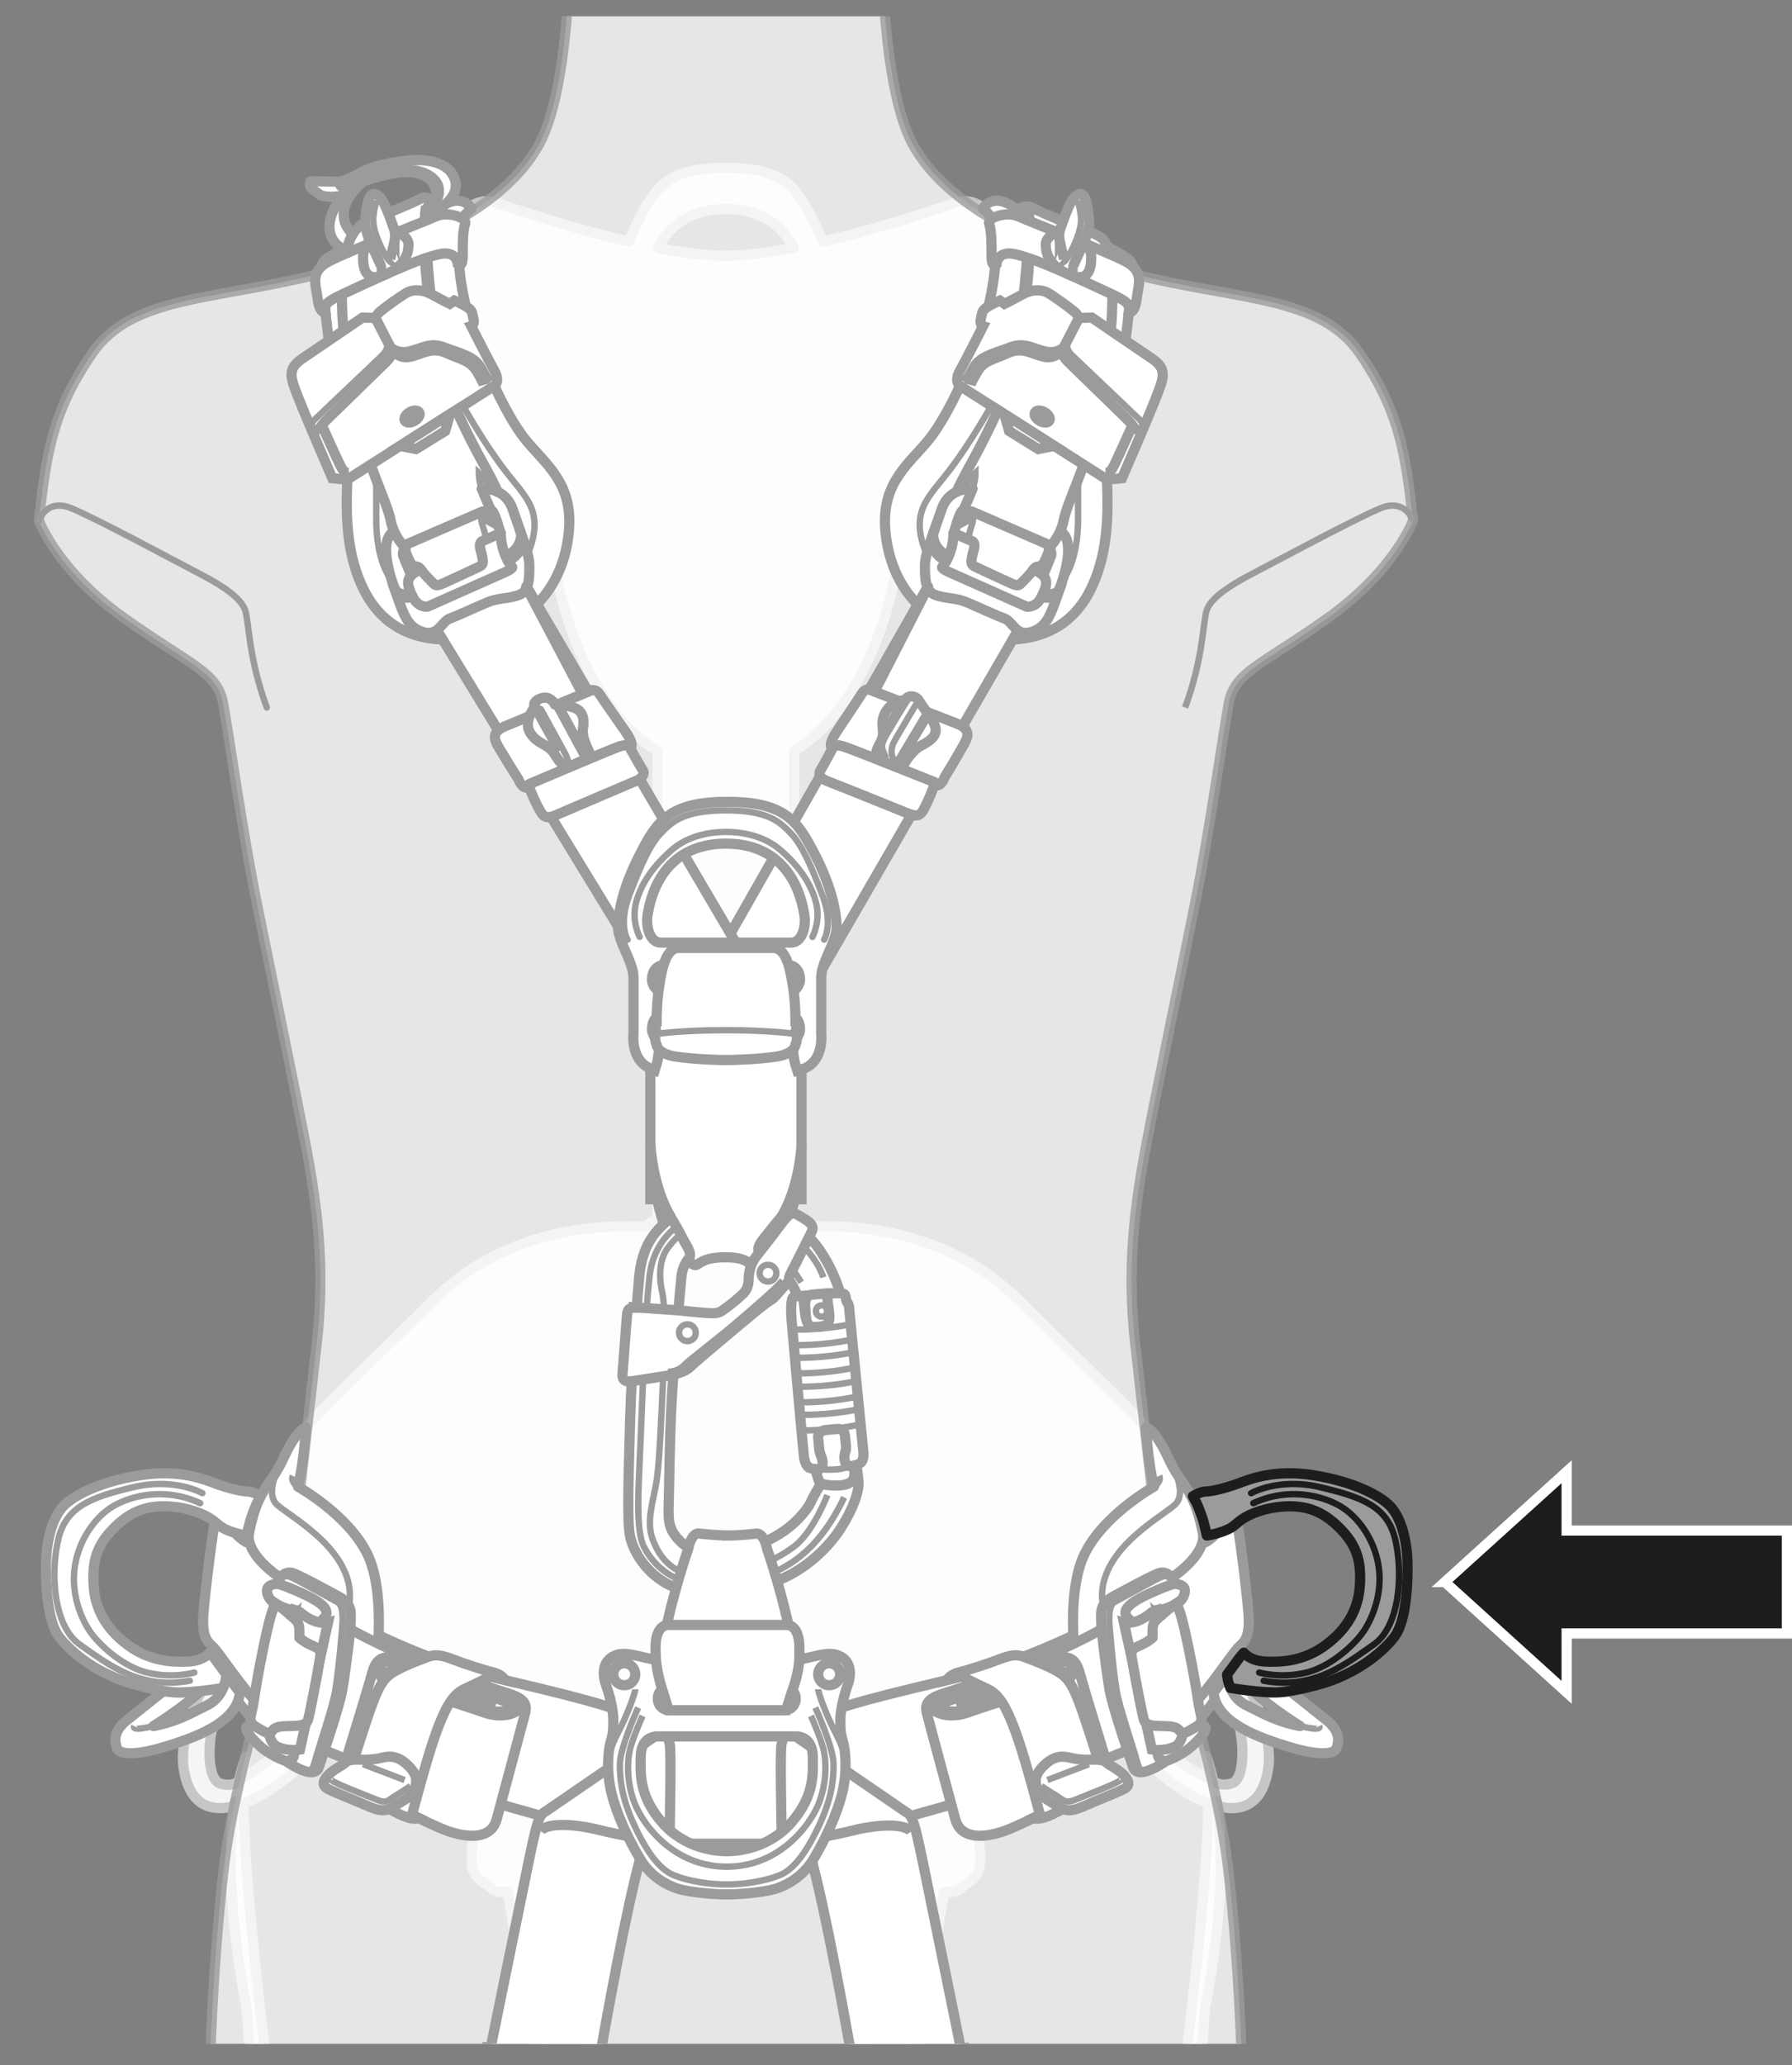 <?xml version="1.0" encoding="UTF-8"?>
<svg id="Calque_2" data-name="Calque 2" xmlns="http://www.w3.org/2000/svg" xmlns:xlink="http://www.w3.org/1999/xlink" viewBox="0 0 179.46 206.69">
  <rect x="0" y="0" width="179.46" height="206.69" fill="#808080" stroke="none"/>
  <defs>
    <style>
      .cls-1, .cls-2, .cls-3, .cls-4, .cls-5, .cls-6 {
        fill: none;
      }

      .cls-2, .cls-3, .cls-7, .cls-6, .cls-8, .cls-9 {
        stroke-linecap: round;
        stroke-linejoin: round;
      }

      .cls-2, .cls-3, .cls-4, .cls-10, .cls-11, .cls-5, .cls-12, .cls-8 {
        stroke: #9c9b9b;
      }

      .cls-2, .cls-7, .cls-4, .cls-13, .cls-10, .cls-12, .cls-8, .cls-9 {
        stroke-width: 1.02px;
      }

      .cls-3, .cls-11, .cls-5, .cls-6 {
        stroke-width: .64px;
      }

      .cls-7 {
        fill: #9c9b9b;
      }

      .cls-7, .cls-6 {
        stroke: #1d1d1b;
      }

      .cls-4, .cls-13, .cls-10, .cls-11, .cls-5, .cls-12 {
        stroke-miterlimit: 10;
      }

      .cls-13 {
        fill: #1d1d1b;
        stroke: #fff;
      }

      .cls-10, .cls-11, .cls-12, .cls-8 {
        fill: #fff;
      }

      .cls-12 {
        opacity: .8;
      }

      .cls-14 {
        clip-path: url(#clippath);
      }

      .cls-9 {
        fill: #f5f5f5;
        stroke: #c6c6c5;
      }
    </style>
    <clipPath id="clippath">
      <rect class="cls-1" y="1.63" width="145.23" height="202.91"/>
    </clipPath>
  </defs>
  <g id="Calque_1-2" data-name="Calque 1">
    <g>
      <g class="cls-14">
        <path class="cls-9" d="M121.92,180.72c-.02-.16-.04-.31-.07-.46l.11.5c3.06.79,4.62-.88,5.05-3.79.43-2.91-1.21-7.46-2.69-8.93-1.47-1.47-2.67-2.55-3.97-5.67s-2.08-6.12-2.34-8.28c-.25-2.15-.41-2.21-.85-2.4-.3-.13-.61-.16-.89-.16-.12-.84-.19-1.38-.19-1.38,0,0,.57-1.12-.42-2.12s-.9-5.16-.9-5.16c-1.81-2.21-6.38-6.38-12.77-12.78-6.4-6.4-14.73-7.37-19.23-7.37h-2.14c-.31-.33-.67-.59-1.07-.8v-46.76c6.18-3.83,9.19-12.44,10.19-17.99,1.31-7.31,4.97-12.56,8.21-16.56,3.24-4,7.66-9.24,9.45-11.59,1.79-2.35,2.65-2.23,2.65-2.23,0,0,.29-.41-.29-.99-.58-.58-1.69-1.06-1.94-1.06s-.39-.49-3.94-1.94c-3.56-1.44-4.3-1.83-5.21-1.83,0,0-1.37-1.3-3.03-.67,0,0-6.49,2.31-13.22,3.87-.26-.66-.57-1.35-.95-2.08-1.72-3.33-2.93-5.3-8.78-5.3s-7.06,1.97-8.78,5.3c-.38.74-.69,1.43-.95,2.08-6.74-1.57-13.22-3.87-13.22-3.87-1.66-.63-3.03.67-3.03.67-.92,0-1.66.39-5.21,1.83s-3.7,1.94-3.94,1.94-1.36.48-1.94,1.06c-.58.58-.29.99-.29.99,0,0,.86-.11,2.65,2.23,1.79,2.35,6.21,7.59,9.45,11.59,3.24,4,6.9,9.24,8.21,16.56,1,5.55,4,14.16,10.19,17.99v46.77c-.39.21-.75.47-1.05.79h-2.14c-4.5,0-12.83.98-19.23,7.37-6.4,6.4-10.96,10.57-12.77,12.78,0,0,.09,4.17-.9,5.16-1,1-.42,2.12-.42,2.12,0,0-.07.55-.19,1.38-.28,0-.59.03-.89.16-.44.19-.6.25-.85,2.4-.25,2.16-1.03,5.16-2.34,8.28-1.3,3.12-2.5,4.19-3.97,5.67-1.47,1.47-3.12,6.03-2.69,8.93.43,2.91,1.99,4.58,5.05,3.79l.11-.5c-.02.15-.05.3-.07.46l-.05.03s.02,0,.04,0c-.21,1.54-.37,3.42-.37,5.62,0,6.78,1.57,14.47,1.57,14.47,0,0,.19,2.27.37,5.11,0,0,33.86.04,34.21-.31.35-.35.48-.82.48-1.09s-1.06-.18-1.06-.18c0-.45.51-1.03.51-1.51s-.39-.7-.88-.7-.17-.17.12-.45.27-.57.27-.91-.45-.51-.82-.51-.44-.29-.18-.54c.26-.26.76-.51.45-1.27-.3-.76-1.21-.42-1.21-.42,0,0,.73-.73.73-1.54s-1.42-.64-1.42-.64c0,0,.57-.57.57-1.33s-.76-1.54-.76-1.54c0,0,.03-.64-.3-2.45-.33-1.81-.66-4.82-.66-4.82h0c.21-.6.32-1.22.32-1.63,0-.9.04-3.88-.24-4.36,0,0,.15-1.09-.19-2.4-.23-.88-.37-2.45-.54-3.84.31-.07.61-.14.92-.21,10.06-2.51,13.57-3.3,17.32-3.3h.02c3.75,0,7.26.78,17.32,3.3.31.08.61.14.92.21-.17,1.39-.32,2.95-.54,3.84-.34,1.31-.19,2.4-.19,2.4-.29.48-.24,3.46-.24,4.36,0,.41.12,1.03.32,1.64h0s-.33,3-.66,4.81c-.33,1.81-.3,2.45-.3,2.45,0,0-.76.79-.76,1.54s.57,1.33.57,1.33c0,0-1.42-.18-1.42.64s.73,1.54.73,1.54c0,0-.91-.33-1.21.42-.3.76.2,1.01.45,1.27.26.26.18.54-.18.54s-.82.18-.82.51-.02.62.27.91.6.45.12.45-.88.21-.88.7.51,1.06.51,1.51c0,0-1.06-.09-1.06.18s.14.74.48,1.09,34.2.35,34.2.35c.19-2.86.37-5.15.37-5.15,0,0,1.57-7.69,1.57-14.47,0-2.2-.16-4.07-.37-5.62.02,0,.04,0,.04,0l-.05-.03ZM22.03,178.48c-1.39-.43-1.3-4.86-.3-7.02,1-2.17,4.17-4.51,5.03-7.49,0,0,.62-3.1.87-4.49.25-1.39.69-4.07.81-5.01.12-.93.14-1.37.21-1.47.07-.11.13-.2.22-.25.03-.02.06-.02.09-.03-.32,2.27-.79,5.52-1.16,7.42-.6,3.14-1.69,7.62-2.06,8.89,0,0-.98,1.54-.6,2.42.31.74,1.81,1.6,5.1,2.36h-.06s-5.37,3.88-5.37,3.88l-.38.18c.04-.8.1-1.51.19-2.08,0,0-.34.86-.69,2.46-.23.2-.84.57-1.89.24ZM26.65,205.97c-.91-7.25-2.16-18.49-2.26-25.49,1.5-.54,4.57-2.07,7.94-6.26,3.64.65,9.27,1.22,16.2.34.02.26.03.53.03.81,0,1.33-.23,3.76-.03,5.11h0s-.61.72-.87,2.02c-.26,1.3-.75,4.05-.14,5,.61.95,1,.84,1.64,1.47.36.36,1.07.46,1.73.38l-.04.04.91,5.51.33,4.02c-.57,1,1.13,1.12,1.13,1.12,0,.6-.8.7-.65,1.51.15.82,1.15.64,1.15.64,0,.51-1.03.91-.7,1.57.33.67,1.18.54,1.18.54,0,0-.94.79-.73,1.39.03.08.06.14.11.2-.11-.2-26.93.08-26.93.08ZM72.69,25.59c-1.97,0-4.34-.31-6.8-.79.99-1.89,2.93-3.88,6.8-3.88s5.81,1.98,6.8,3.88c-2.46.47-4.83.79-6.8.79ZM91.93,205.69c.21-.6-.73-1.39-.73-1.39,0,0,.85.12,1.18-.54.33-.67-.7-1.06-.7-1.57,0,0,1,.18,1.15-.64.15-.82-.65-.91-.65-1.51,0,0,1.71-.12,1.13-1.12l.33-4.02.91-5.51-.04-.04c.66.09,1.37-.02,1.73-.38.64-.64,1.03-.52,1.64-1.47.61-.95.12-3.7-.14-5-.26-1.3-.87-2.02-.87-2.02h0c.2-1.34-.03-3.78-.03-5.11,0-.28.01-.55.03-.81,6.92.87,12.56.3,16.2-.34,3.37,4.19,6.44,5.72,7.94,6.26-.1,6.98-1.35,18.18-2.25,25.43l-26.83-.22ZM120.79,175.78c.09.57.15,1.27.19,2.08v.11c-.88-.41-3.22-1.64-5.75-4.18h-.06c3.29-.75,4.79-1.61,5.1-2.35.37-.88-.6-2.42-.6-2.42-.36-1.27-1.45-5.75-2.06-8.89-.37-1.9-.84-5.15-1.16-7.42.03.01.06.02.09.03.09.05.16.14.22.25.07.11.09.54.21,1.47.12.93.56,3.62.81,5.01.25,1.39.87,4.49.87,4.49.87,2.98,4.03,5.32,5.03,7.49,1,2.17,1.08,6.59-.3,7.02-1.05.33-1.66-.04-1.89-.24-.35-1.61-.69-2.46-.69-2.46Z"/>
        <g>
          <path class="cls-12" d="M124.37,206.18c-.29-7.77-.82-14.5-1.39-19.29-1.25-10.55-6.32-24.6-6.98-31.5-.66-6.9-1.5-13.55-2.33-21.03-.83-7.48-.08-13.55,1.23-20.36,1.32-6.81,3.34-16.45,4.75-23.44,1.41-6.98,2.83-17.04,3.41-20.19.58-3.16,3.32-3.82,9.97-8.56,6.65-4.74,8.48-9.72,8.48-9.72-.75-6.65-1.33-10.89-5.32-16.7-3.99-5.82-12.24-5.32-22.66-7.96-10.42-2.64-18.83-7.03-22.09-12.93-1.79-3.24-2.56-9.24-2.89-13.99l-31.71.15c-.34,4.73-1.11,10.64-2.88,13.84-3.26,5.9-11.67,10.29-22.09,12.93s-18.67,2.14-22.66,7.96c-3.99,5.82-4.57,10.06-5.32,16.7,0,0,1.83,4.99,8.48,9.72,6.65,4.74,9.39,5.4,9.97,8.56.58,3.16,1.99,13.21,3.41,20.19,1.41,6.98,3.43,16.62,4.75,23.44,1.32,6.81,2.07,12.88,1.23,20.36-.83,7.48-1.66,14.13-2.33,21.03-.66,6.9-5.73,20.94-6.98,31.5-.56,4.74-1.09,11.36-1.37,19.02l103.32.27Z"/>
          <path class="cls-5" d="M141.51,52.09s-.77-2.22-3.19-1.25c-2.42.97-10.35,5.25-12.85,6.55-2.51,1.29-4.2,2.51-4.61,3.64-.4,1.13-.32,4.77-2.18,9.78"/>
        </g>
        <path class="cls-3" d="M3.89,52.09s.77-2.22,3.19-1.25c2.42.97,10.35,5.25,12.85,6.55,2.51,1.29,4.2,2.51,4.61,3.64.4,1.13.32,4.77,2.18,9.78"/>
        <path class="cls-8" d="M101.71,20.89c-2.3-1.82-3.29,0-3.29,0,0,0,1.34.87,1.34,2.6s.04,4.47-1.13,8.54c-1.17,4.08-3.56,9.36-5.51,11.84-1.95,2.47-4.81,4.29-4.47,9.06.35,4.77,2.95,8.76,7.85,10.32,4.9,1.56,10.15.91,12.7-4.21s1.43-11.06,1.65-13.53c.22-2.47,1.47-7.72,2.08-13.22.61-5.51.95-5.77-.22-6.55-1.17-.78-1.86-1.04-1.86-1.04l-9.15-3.82Z"/>
        <path class="cls-8" d="M93.37,57.91l-24.87,43.69s-.23.38-.86.38c0,0,.31.02,1.92.02s7.41-.02,8.44-.02,1.42.02,2.04-1.04c.63-1.05,23.04-39.81,23.04-39.81l-9.71-3.22Z"/>
        <path class="cls-8" d="M105.92,53.04l-8.33-4.05-.22-.1s-2.31-.18-3.07,2.08c-.77,2.26-1.67,4.48-1.67,5.56s-.05,2.58.95,2.98,2.12.32,3.12.72c.99.41,3.03,1.36,3.89,1.67s1.13,1.81,2.67,1.36c1.54-.45,1.94-1.72,2.62-3.62.68-1.9,1.94-5.51.27-6.51l-.22-.1Z"/>
        <path class="cls-8" d="M109.78,42.2c2.71-12.45,1.25-16.63,1.07-17.5s-.92-1.21-2.12-1.64c-1.2-.43-4.3-1.71-5.26-2.22-.96-.51-1.46.17-1.46.17l1.04.44c.52,6.7-1.42,15.82-2.95,19.23-1.53,3.41-3.09,6.14-3.09,6.14-1.08,1.97-1.2,2.4-1.2,2.4.34-.19.66-.23.66-.23h0s.28-.07.51-.09.42,0,.42,0c-.31.81-1.1,2.57-1.1,2.57l.53.28,7.87,3.45s1.46-1.26,1.82-3.12,2.31-5.5,3.27-9.88Z"/>
        <path class="cls-5" d="M96.46,48.99c.36-.89,1.23-1.68,1.23-1.68,0,.61-.13,1.15-.3,1.59"/>
        <path class="cls-8" d="M95.81,52.38l1.51-1.19,7.92,3.43s-.3.91-.67,1.63c-.37.72-.66.16-1.09.76s-.97,1.1-1.21,1.35-.37.31-1.07,0-3.03-1.41-3.5-1.62-.47-.41-.35-1.04c.12-.63.41-1.17.08-1.5l-1.93-.86.32-.96Z"/>
        <path class="cls-3" d="M97.42,54.2s-.47-.29-.34-.84.64-1.72.16-1.42-1.43.79-1.43.79"/>
        <path class="cls-2" d="M95.81,52.38s.39-1.38.66-1.29"/>
        <path class="cls-2" d="M95.49,53.34s.08,1.74-1.05,3.33c0,0-.43.12.52.55.95.43,7.86,3.5,7.86,3.5,0,0,.95.14,1.5-1.01.55-1.16.91-2.04-.85-2.69"/>
        <path class="cls-2" d="M104.46,57.58s.6-1.43.79-1.92c.18-.49-.23-.78-.23-.78"/>
        <path class="cls-2" d="M94.78,56.12s-2.05-.69-1.2-3.08"/>
        <path class="cls-3" d="M93.95,51.99s-1.22,2.43,1.12,3.5"/>
        <path class="cls-2" d="M104.33,59.7s1.22.67,1.93-1.14"/>
        <path class="cls-3" d="M104.56,59.2s1.46.6,1.9-1.29"/>
        <path class="cls-10" d="M96.14,38.62l14.73,9.38,1.49-.14s2.42-5.57,3.31-7.82,1.28-3.09-.33-4.17-6.01-4.09-6.01-4.09c0,0-.94.04-1.11.04s-.3.28-.3.28c0,0,.29-.38-.34-.91-.63-.53-1.72-1.3-2.5-1.8s-1.78-.43-2.75.11c-.98.54-1.73.91-1.73.91l-.46-.33s-1.18.51-1.5.82-.26.37-.41,1c-.15.63.22.74.22.74,0,0-1.93,3.79-2.31,4.44s-.38,1.29,0,1.53Z"/>
        <path class="cls-4" d="M107.91,32.09s-1.01,1.94-1.3,2.52-.33.92.37,1.62,5.17,5.02,5.5,5.35,1.53,1.42,1.33,1.94"/>
        <path class="cls-4" d="M113.41,42.56s-1.51,3.35-1.8,3.93c-.29.58-.43.82-.9.82"/>
        <path class="cls-5" d="M107.03,33.79s-.55.89.28,1.71,5.61,5.32,6.19,5.9,1.25.89.84,1.85"/>
        <path class="cls-4" d="M106.41,34.9s-.55,1.07-1.83.81-2.14-1.06-3.64-.38-2.4.76-3.04,1.83c-.64,1.07-.72,1.37-.72,1.37"/>
        <path class="cls-5" d="M106.85,34.14s-.64,1.11-1.97.88c-1.33-.23-2.2-1.05-3.82-.42-1.62.62-3.06.89-3.73,2.12s-.87,1.43-.87,1.43"/>
        <polygon class="cls-10" points="105.58 44.63 103.98 44.94 101.06 43.14 100.57 41.44 105.58 44.63"/>
        <ellipse class="cls-4" cx="104.37" cy="41.69" rx=".5" ry=".83" transform="translate(16.08 111.23) rotate(-60)"/>
        <path class="cls-10" d="M99.8,26.44s.05-1.4,1.85-1c1.8.4,4.59,1.64,7.94,3.19,3.35,1.56,3.57,1.58,3.45,2.62,0,0,.58.22.78-1.3.2-1.52.84-2.79-1.2-3.83-2.03-1.04-9.5-3.95-10.65-4.47s-3.15.12-2.91.76c.24.64.24,1.96.24,3.23s.5.8.5.8Z"/>
        <path class="cls-10" d="M106.14,23.05s.59-1.84,1.1-2.79c.52-.96,1.16-1.12,1.44-.4s.4,2.07.4,2.51-.44,1.72-.44,1.72c0,0,.64.8.64,1.64s-.09,2.67-2.18,1.77c-2.08-.9-2.37-2.17-2.37-3.05s1.41-1.4,1.41-1.4Z"/>
        <path class="cls-4" d="M106.14,23.05s-.16.35,0,1.13c.16.78.42,1.74.42,1.74"/>
        <path class="cls-4" d="M108.64,24.09s-.94,2-1.11,2.41.1.75.39.75"/>
        <path class="cls-5" d="M107.92,20.08s.34,1.07.34,1.94-.41,1.96-.97,3.08c-.56,1.11-.91,1.37-1.15,1.14"/>
        <path class="cls-5" d="M101.71,20.89s.51.49.71.95"/>
        <path class="cls-5" d="M102.67,25.72s-.17,2.32-.34,3.77"/>
        <path class="cls-3" d="M99.27,40.61s-2.06,3.69-4.19,6.46c-2.13,2.78-4.05,4.13-2.28,8.42"/>
        <path class="cls-3" d="M107.96,48v4c0,3.06-.77,5.13-1.55,6.07"/>
        <path class="cls-8" d="M87.03,69s7.32,2.84,8.82,3.43,1.03,1.44.65,2.12c-.37.68-1.43,2.49-1.88,3.19,0,0-.36,1.14-1.08.82l.03-.28s-7.96-3.18-8.99-3.53-1.31.08-1.31.08c0,0-.33-.31.43-1.47.76-1.16,2.33-3.48,2.61-3.95.28-.47.73-.4.73-.4Z"/>
        <line class="cls-2" x1="92.95" y1="58.73" x2="87.58" y2="69.21"/>
        <path class="cls-8" d="M83.5,74.66s-1.09,2.06-1.34,2.44,0,.81.66,1.06,6.17,2.46,7.41,2.97,1.76.78,2.23-.05,1.05-2.25,1.08-2.52l.03-.28s-6.73-2.68-7.86-3.11c-1.13-.43-1.39-.53-1.71-.56s-.5.05-.5.05Z"/>
        <path class="cls-8" d="M92.78,71.23s-.51-.72-.79-1.16c-.28-.44-1.08-.56-1.33-.02,0,0-1.38.07-2.01,1.28-.63,1.21.12,1.92-.46,2.95-.58,1.03-.7,1.58.25,1.95.95.37,1.78.68,2.09.22s.92-1.44,1.75-1.85,1.49-.92,1.42-1.64c-.07-.72-.92-1.73-.92-1.73Z"/>
        <line class="cls-2" x1="92.93" y1="71.42" x2="90.12" y2="76.11"/>
        <path class="cls-2" d="M90.66,70.05s-1.96,3.15-2.33,3.91c-.37.76-.11,1.2.15,1.8"/>
        <path class="cls-3" d="M91.99,70.07s-2.26,3.77-2.5,4.26-.29,1.17-.02,1.61"/>
        <path class="cls-8" d="M43.93,20.89c2.3-1.82,3.29,0,3.29,0,0,0-1.34.87-1.34,2.6,0,1.73-.04,4.47,1.13,8.54,1.17,4.08,3.56,9.36,5.51,11.84,1.95,2.47,4.81,4.29,4.47,9.06-.35,4.77-2.95,8.76-7.85,10.32-4.9,1.56-10.15.91-12.7-4.21-2.56-5.12-1.43-11.06-1.65-13.53-.22-2.47-1.47-7.72-2.08-13.22-.61-5.51-.95-5.77.22-6.55,1.17-.78,1.86-1.04,1.86-1.04l9.15-3.82Z"/>
        <path class="cls-8" d="M52.27,57.91l25.64,43.62h1.03s-.45.8-2.05.8-6.82,0-7.84,0-1.48-.31-2.11-1.36-24.37-39.84-24.37-39.84l9.71-3.22Z"/>
        <path class="cls-8" d="M39.72,53.04l8.33-4.05.22-.1s2.31-.18,3.07,2.08c.77,2.26,1.67,4.48,1.67,5.56,0,1.08.05,2.58-.95,2.98-.99.41-2.12.32-3.12.72s-3.03,1.36-3.89,1.67c-.86.32-1.13,1.81-2.67,1.36s-1.94-1.72-2.62-3.62c-.68-1.9-1.94-5.51-.27-6.51l.22-.1Z"/>
        <path class="cls-8" d="M35.86,42.2c-2.71-12.45-1.25-16.63-1.07-17.5.17-.87.92-2.2,2.12-2.62,1.2-.43,4.3-1.71,5.26-2.22.96-.51,1.46,1.15,1.46,1.15l-1.04.44c-.52,6.7,1.42,15.82,2.95,19.23,1.53,3.41,3.09,6.14,3.09,6.14,1.08,1.97,1.2,2.4,1.2,2.4-.34-.19-.66-.23-.66-.23h0s-.28-.07-.51-.09-.42,0-.42,0c.31.81,1.1,2.57,1.1,2.57l-.53.28-7.87,3.45s-1.46-1.26-1.82-3.12c-.36-1.87-2.31-5.5-3.27-9.88Z"/>
        <path class="cls-5" d="M49.18,48.99c-.36-.89-1.23-1.68-1.23-1.68,0,.61.13,1.15.3,1.59"/>
        <path class="cls-8" d="M49.83,52.38l-1.51-1.19-7.92,3.43s.3.91.67,1.63c.37.72.66.16,1.09.76s.97,1.1,1.21,1.35.37.31,1.07,0,3.03-1.41,3.5-1.62c.47-.21.47-.41.35-1.04-.12-.63-.41-1.17-.08-1.5l1.93-.86-.32-.96Z"/>
        <path class="cls-3" d="M48.22,54.2s.47-.29.34-.84-.64-1.72-.16-1.42c.48.3,1.43.79,1.43.79"/>
        <path class="cls-2" d="M49.83,52.38s-.39-1.38-.66-1.29"/>
        <path class="cls-2" d="M50.15,53.34s-.08,1.74,1.05,3.33c0,0,.43.12-.52.55s-7.86,3.5-7.86,3.5c0,0-.95.14-1.5-1.01s-.91-2.04.85-2.69"/>
        <path class="cls-2" d="M41.18,57.58s-.6-1.43-.79-1.92c-.18-.49.23-.78.23-.78"/>
        <path class="cls-2" d="M50.86,56.12s2.05-.69,1.2-3.08"/>
        <path class="cls-3" d="M51.69,51.99s1.22,2.43-1.12,3.5"/>
        <path class="cls-2" d="M41.31,59.7s-1.22.67-1.93-1.14"/>
        <path class="cls-3" d="M41.08,59.2s-1.46.6-1.9-1.29"/>
        <path class="cls-10" d="M49.5,38.62l-14.73,9.38-1.49-.14s-2.42-5.57-3.31-7.82c-.89-2.25-1.28-3.09.33-4.17,1.61-1.09,6.01-4.09,6.01-4.09,0,0,.94.04,1.11.04s.3.28.3.28c0,0-.29-.38.34-.91.63-.53,1.72-1.3,2.5-1.8.78-.5,1.78-.43,2.75.11s1.73.91,1.73.91l.46-.33s1.18.51,1.5.82.26.37.41,1-.22.74-.22.74c0,0,1.93,3.79,2.31,4.44s.38,1.29,0,1.53Z"/>
        <path class="cls-4" d="M37.73,32.09s1.01,1.94,1.3,2.52c.29.58.33.92-.37,1.62s-5.17,5.02-5.5,5.35c-.33.33-1.53,1.42-1.33,1.94"/>
        <path class="cls-4" d="M32.23,42.56s1.51,3.35,1.8,3.93.43.82.9.82"/>
        <path class="cls-5" d="M38.61,33.79s.55.89-.28,1.71c-.82.82-5.61,5.32-6.19,5.9s-1.25.89-.84,1.85"/>
        <path class="cls-4" d="M39.23,34.9s.55,1.07,1.83.81c1.27-.26,2.14-1.06,3.64-.38,1.5.67,2.4.76,3.04,1.83s.72,1.37.72,1.37"/>
        <path class="cls-5" d="M38.79,34.14s.64,1.11,1.97.88,2.2-1.05,3.82-.42c1.62.62,3.06.89,3.73,2.12.66,1.22.87,1.43.87,1.43"/>
        <polygon class="cls-10" points="40.06 44.63 41.66 44.94 44.58 43.14 45.07 41.44 40.06 44.63"/>
        <ellipse class="cls-4" cx="41.27" cy="41.69" rx=".83" ry=".5" transform="translate(-15.32 26.22) rotate(-30)"/>
        <path class="cls-10" d="M45.84,26.44s-.05-1.4-1.85-1c-1.8.4-4.59,1.64-7.94,3.19-3.35,1.56-3.57,1.58-3.45,2.62,0,0-.58.22-.78-1.3s-.84-2.79,1.2-3.83c2.03-1.04,9.5-3.95,10.65-4.47,1.16-.52,3.15.12,2.91.76-.24.64-.24,1.96-.24,3.23,0,1.28-.5.8-.5.8Z"/>
        <path class="cls-10" d="M39.5,23.05s-.59-1.84-1.1-2.79-1.16-1.12-1.44-.4c-.28.72-.4,2.07-.4,2.51s.44,1.72.44,1.72c0,0-.64.8-.64,1.64,0,.84.09,2.67,2.18,1.77,2.08-.9,2.37-2.17,2.37-3.05,0-.88-1.41-1.4-1.41-1.4Z"/>
        <path class="cls-4" d="M39.5,23.05s.16.35,0,1.13c-.16.78-.42,1.74-.42,1.74"/>
        <path class="cls-4" d="M37,24.09s.94,2,1.11,2.41c.17.41-.1.75-.39.75"/>
        <path class="cls-5" d="M37.72,20.08s-.34,1.07-.34,1.94c0,.87.41,1.96.97,3.08.56,1.11.91,1.37,1.15,1.14"/>
        <path class="cls-5" d="M43.93,20.89s-.51.49-.71.95"/>
        <path class="cls-5" d="M42.97,25.72s.17,2.32.34,3.77"/>
        <path class="cls-3" d="M46.37,40.61s2.06,3.69,4.19,6.46c2.13,2.78,4.05,4.13,2.28,8.42"/>
        <path class="cls-3" d="M37.68,48s0,.94,0,4c0,3.06.77,5.13,1.55,6.07"/>
        <path class="cls-8" d="M59.31,69.06s-7.26,3-8.74,3.63c-1.48.62-1,1.46-.61,2.13.39.67,1.49,2.46,1.95,3.15,0,0,.38,1.13,1.09.8l-.03-.28s7.89-3.35,8.91-3.73,1.31.05,1.31.05c0,0,.32-.32-.46-1.46s-2.41-3.43-2.69-3.89-.74-.39-.74-.39Z"/>
        <line class="cls-2" x1="52.69" y1="58.73" x2="58.29" y2="69.34"/>
        <path class="cls-8" d="M62.97,74.65s1.14,2.04,1.39,2.41c.25.37,0,.81-.63,1.08s-6.11,2.59-7.34,3.13c-1.23.54-1.74.82-2.23,0-.49-.82-1.1-2.22-1.14-2.5l-.03-.28s6.67-2.83,7.79-3.28c1.12-.45,1.38-.56,1.7-.6s.5.04.5.04Z"/>
        <path class="cls-8" d="M82.24,97.82c0-1.51,1.54-3.6,1.54-5s-.44-3.94-2.16-7.27c-1.72-3.33-2.93-5.3-8.78-5.3s-7.07,1.97-8.78,5.3c-1.72,3.33-2.16,5.87-2.16,7.27s1.54,3.48,1.54,5v5.68s-.44,3.71,3.18,3.71h12.44c3.62,0,3.18-3.71,3.18-3.71v-5.68ZM79.03,104.23h-12.66c-.57,0-1.08-.61-1.08-1.25s.32-1.45,1.33-1.45h12.17c1.01,0,1.33.81,1.33,1.45s-.52,1.25-1.08,1.25ZM79.03,99.27h-12.66c-.57,0-1.08-.61-1.08-1.25s.32-1.45,1.33-1.45h12.17c1.01,0,1.33.81,1.33,1.45s-.52,1.25-1.08,1.25ZM79.23,94.34h-13.06c-1.08,0-1.55-1.6-1.3-2.92.25-1.32,1.29-6.99,7.83-6.99s7.59,5.67,7.83,6.99c.25,1.32-.22,2.92-1.3,2.92Z"/>
        <path class="cls-3" d="M81.36,93.77s.87-1.58.34-3.52c-.53-1.94-1.77-3.63-3.52-5.16s-4.03-1.83-5.47-1.83c-1.44,0-3.72.29-5.47,1.83-1.75,1.54-2.99,3.22-3.52,5.16-.53,1.94.34,3.52.34,3.52"/>
        <path class="cls-3" d="M82.53,94.04s.95-1.51-.17-4.44c-1.12-2.93-2.06-5.06-3.14-6.18s-2.23-2.32-6.53-2.32c-4.3,0-5.45,1.2-6.53,2.32-1.08,1.12-2.02,3.25-3.14,6.18-1.12,2.93-.17,4.44-.17,4.44"/>
        <path class="cls-8" d="M55.57,70.51s-.26-.59-.84-.68c-.58-.09-1.5.42-1.17.92,0,0-1.19,1.43-.46,2.6s1.84,1.1,2.44,2.12,1.02,1.44,1.96,1.03c.93-.41,1.74-.77,1.5-1.27-.24-.5-.75-1.5-.62-2.31s.07-1.57-.63-1.97-2.17-.45-2.17-.45Z"/>
        <line class="cls-2" x1="55.83" y1="70.53" x2="58.41" y2="75.3"/>
        <path class="cls-8" d="M55.79,74.7c-.3-.46-2.21-3.97-2.21-3.97"/>
        <path class="cls-3" d="M56.9,76.37s.03-.31-.28-.91c-.31-.6-2.45-4.47-2.45-4.47,0,0-.38-.21-.5-.09"/>
        <path class="cls-10" d="M72.7,184.23h6.24c5.33,0,5.84-.73,14.8-3.2,8.96-2.46,20.48-7.29,20.48-7.29l-2.49-12.34s-7.06,4.44-16.88,6.75c-9.82,2.31-11.19,2.86-12.85,3.7,0,0-2.04,1.32-9.29,1.32h0c-7.25,0-9.29-1.32-9.29-1.32-1.66-.84-3.03-1.39-12.85-3.7-9.82-2.31-16.88-6.75-16.88-6.75l-2.49,12.34s11.52,4.82,20.48,7.29c8.96,2.46,9.47,3.2,14.8,3.2h6.24Z"/>
        <path class="cls-10" d="M63.97,128.34s-.7,7.63-.87,13.86c-.17,6.23-.3,10.1,0,11.56.3,1.47,1.73,4.17,4.86,5.26s7.76.07,10.3-1c2.53-1.07,4.73-3.17,5.96-5.1,1.23-1.93,1.85-3.72,1.75-4.7-.1-.98-.27-2.12-.27-2.12l-1.11-2.19-2.48,1.9.11,2.67s-.79,1.3-1.03,1.87c-.24.56-1.92,3.09-5.46,4.28s-6.43.81-7.53-.29c-1.1-1.1-1.3-1.79-1.24-3.6.06-1.82.1-7.28.34-11.16.24-3.88.75-9.94.95-11.87.2-1.94,2.06-3.43,4.04-3.27,1.98.16,3.45.56,4.74,1.47,1.29.91,2.51,2.87,2.73,3.56.22.69.33,1.36.42,1.76s.15.31.45.31,2.73,1.09,2.73,1.09c0,0,.73.09,1-.18s.27-1.09.05-2.05-.82-3.12-2.38-5.38c-1.56-2.25-4.69-4.38-8.76-4.72-4.07-.35-5.89,1.13-7.38,2.78-1.49,1.65-1.79,3.52-1.93,5.26Z"/>
        <path class="cls-10" d="M80.63,130.74s.13,1.79.19,2.34c.06.55-.19.79-.19.79l.84,12.61s.35,1.19.46,1.5.07.69,1.84.69,1.78-.85,1.78-1.04.16-1.52.16-1.52l-1.25-12.53s-.26-.09-.39-1.34-.17-2.08-.17-2.08c0,0-.07-.81-1.07-.72s-1.21.09-1.58.14c-.37.05-.68.44-.62,1.17Z"/>
        <circle class="cls-11" cx="82.28" cy="131.21" r=".57"/>
        <path class="cls-5" d="M82.86,149.63s-1.39,3.62-3.24,5.07c-1.86,1.45-4.53,2.6-8.31,2.97-3.78.37-5.24-1.72-5.95-3.62-.71-1.89.14-3.95.44-6.15.3-2.2.47-7.37.71-11.93.24-4.56-.17-6.55-.17-6.55,0,0-.78-2.77.54-4.53,1.32-1.76,3.21-3.07,6.12-2.53,2.91.54,5.16,2.53,7.23,5.98"/>
        <path class="cls-5" d="M82.45,127.84s-1.27-4.49-7.38-6.08c-6.1-1.59-9.53,1.96-10,5.81-.47,3.85-.67,10.91-.91,16.35-.24,5.44-.51,9.26.34,10.91.84,1.66,3.11,4.32,7.91,3.78,4.8-.54,8.99-2.16,12.13-8.75"/>
        <path class="cls-10" d="M65.76,98.84l1.17,2.13c.63,1.05,1.08,1.36,2.11,1.36s6.24,0,7.84,0,2.05-.8,2.05-.8h-1.03l-1.34-2.54"/>
        <path class="cls-10" d="M72.62,125.83c2.6,0,2.37.95,2.85.76s.58-1.25.58-1.25c-.39-.58.46-1.39.86-1.92.65-.84,1.35-1.66,1.35-1.66.24.13.75.44.75.44.28-.78.59-2.18.59-2.18h.67c0-2.13,0-12.99,0-12.99l-.42.13-.21-.67c-.21-.67-.32-2.3-.32-2.3,0,0,.25-.12.32-.18,0,0-.16-.36-.64-.36s-6.3,0-6.3,0h0s-5.82,0-6.3,0-.64.36-.64.36c.07.06.32.18.32.18,0,0-.11,1.63-.32,2.3l-.21.67-.42-.13v12.99h.67s.39,1.69.67,2.47c0,0,.51-.47.73-.65,0,0,.68,1.12,1.25,2.26.3.59.92,1.33.53,1.91,0,0,.04.39.52.58s.52-.76,3.12-.76h0Z"/>
        <path class="cls-4" d="M78.26,121.76s1.67-2.46,2.02-7.2"/>
        <line class="cls-4" x1="79.6" y1="120.01" x2="79.09" y2="120.01"/>
        <path class="cls-10" d="M63.76,130.85l4.19.29s2.69.29,3.38.29.84-.14,1.44-.58c.6-.43,1.33-1.06,1.69-1.42.36-.36.52-.88.52-1.47s.17-1.48.8-2.28c.64-.8,2-2.56,2.56-3.32s.99-1.08,1.36-.88,1.19.68,1.42.92.36.48.13.95-1.38,2.76-1.7,3.38-.66,1.17-.5,1.41c0,0-1.18,1.36-1.49,1.68s-.37.21-1.61,1.21-6.27,5.21-6.82,5.76-1.53.77-2.41.91-2.43.38-3.29.51-1.16-.06-1.08-.84.39-5.42.47-5.96c.07-.54.45-.54.95-.54Z"/>
        <circle class="cls-11" cx="68.84" cy="133.38" r=".84"/>
        <circle class="cls-11" cx="76.91" cy="127.42" r=".84"/>
        <path class="cls-5" d="M66.87,137.28s.91.07,1.61-.63c.7-.7,3.22-2.56,5.24-4.29,2.01-1.72,4.08-3.5,4.64-4.22"/>
        <path class="cls-4" d="M67.2,121.83s-1.72-2.54-2.07-7.28"/>
        <line class="cls-4" x1="65.8" y1="120.01" x2="66.31" y2="120.01"/>
        <path class="cls-10" d="M72.7,106.09c.65,0,3.14-.06,5.02-.34s1.94-1.18,1.94-1.18c.34-.76,0-1.82,0-1.82,0,0,.06-2.05-.25-4.04-.31-1.99-.73-3.84-1.99-3.84s-4.71,0-4.71,0c0,0-3.44,0-4.71,0s-1.68,1.85-1.99,3.84c-.31,1.99-.25,4.04-.25,4.04,0,0-.34,1.07,0,1.82,0,0,.06.9,1.94,1.18s4.37.34,5.02.34h0Z"/>
        <path class="cls-11" d="M79.57,102.72s-.02.45-.21.72c0,0-2.45-.34-6.66-.34h0c-4.21,0-6.66.34-6.66.34-.19-.27-.21-.72-.21-.72"/>
        <path class="cls-8" d="M22.34,166.83c-.19,1.16,1.32,3.2,1.32,3.2,5.39,7.8,12.01,5.3,13.12,1.35,1.11-3.95,1.94-11.92,0-15.87-1.94-3.95-6.94-6.72-6.94-6.72.66-2.8.79-5.93.79-5.93,0,0-.89.12-2.28,3.16-1.39,3.05-2.81,2.84-3.71,9.21-.53,3.76-2.3,11.6-2.3,11.6Z"/>
        <path class="cls-10" d="M34.51,162.74s3.93,2.26,7.86,3.68c3.93,1.43,6.42,2.42,8.25,2.97,1.83.55,2.23,1.07,1.96,2.1s-2.27,8.48-2.84,10.58c-.57,2.1-3.01,1.86-4.98,1.15-1.96-.71-7.86-3.76-9.26-4.48-1.4-.71-.99-1.87-.83-2.69l-3.5-1.43,3.32-11.88Z"/>
        <path class="cls-10" d="M49.09,167.78s-1.35.7-2.57,1.25c-1.22.55-1.92,1.98-2.62,3.78-.7,1.8-1.48,4.49-2.64,8.81l.67.32s-.47.39-2.22-.52c-1.75-.91-4.13-2.02-4.58-2.42s-.05-1.82,1.08-5.31c1.14-3.49,1.69-5.09,2.62-5.93s3.5-1.74,4.13-1.97,1.29-.15,2.42.29,3.01,1.05,3.97,1.28c.96.23,1.21.77,1.21.77l-1.47-.37Z"/>
        <path class="cls-10" d="M36.5,176.12s.9,0,1.59-.17c.68-.17,1.56-.37,2.65.62,1.09.99,1.04,1.71.82,2.33-.22.62-.41.87-1.39,1.44s-1.42,1.24-3.12.5c-1.7-.74-3.44-1.41-4.19-1.79s-.44-1,.15-1.54c.59-.53,1.24-.79,1.62-1.14s1.22-.25,1.88-.25Z"/>
        <path class="cls-5" d="M33.02,178s-.08.13,1.15.67,2.57,1.04,3.58,1.46,1.15,0,1.94-.47c.79-.47,1.42-.92,1.42-.92"/>
        <line class="cls-5" x1="36.36" y1="176.56" x2="40.52" y2="178.15"/>
        <path class="cls-4" d="M34.68,176.04s2.1-6.81,2.61-8.67c.5-1.85,1.61-1.81,3.99-.92"/>
        <path class="cls-4" d="M45.12,170.29s1.6.48,3.39,1.11c1.8.63,3.28.05,3.44-.39.16-.44-.47-.93-1.13-1.07s-3.55-1.26-3.55-1.26"/>
        <path class="cls-4" d="M38.49,168.15s-.98-.55-.19-1.66"/>
        <path class="cls-5" d="M45.51,169.8s2.03.79,3.26,1.16,3.09-.03,2.08-.38c-1.01-.34-4.33-1.54-4.33-1.54"/>
        <line class="cls-5" x1="45.94" y1="169.39" x2="49.65" y2="170.63"/>
        <path class="cls-5" d="M38.12,166.79s.51-.82,2.39,0"/>
        <path class="cls-5" d="M38.83,167.78s-.51-1.11,1.09-.7"/>
        <path class="cls-5" d="M28.36,146.03s-2.04,3.26-.61,4.57c1.44,1.3,8.17,4.8,7.2,10.15"/>
        <path class="cls-8" d="M24.65,154.33s-.64-.31-1.33-1.18c-.52-.65-.96-1.11-1.06-1.88v-.02s-.51.06-.72.95c-.21.89-.97,6.72-1.16,9.18-.2,2.46.39,2.93.95,3.44.55.5,3.13,4.41,4.49,5.65l3.21-11.94s-4.14-2.3-4.14-4.85l-.24.66Z"/>
        <path class="cls-10" d="M25.16,172.58s-.52.13-.52.4.5.99,1.52,1.88,2.46,1.39,2.46,1.39c1.77,1.19,3.02,1.47,3.3.63.28-.84,2.05-6,2.35-7.7.3-1.7.87-6.13.85-6.93-.02-.8.26-1.7-1.27-2.51s-3.02-1.65-4.32-2.23c-1.29-.58-1.79,1.01-1.79,1.01,0,0-.91,0-.99.58s.4,1.07.4,1.07l1.37.99-2.01,12.14-1.35-.72Z"/>
        <path class="cls-4" d="M27.75,158.53s.3-.06,2.38.88c2.08.94,3.14,1.76,2.25,2.59l-.08.4"/>
        <path class="cls-10" d="M29.36,161.9l.16-.75.53.2c1.55,1.36,2.8,1.03,2.8,1.03l-2.81,12.72s-1.11.2-2.19-.25-.91-2.06-.91-2.06l2.42-10.89Z"/>
        <path class="cls-10" d="M28.52,161.17s.47.41.84.73c.37.32.6.56.61,1.12l.02.89s.44.44,1.4.84.71.76.56,1.75-.89,4.84-1.08,5.53c-.18.69-.81.7-2.12.72s-1.32.33-1.6.59c-.27.26-.59.02-1.52-.52-.93-.54-.42-1.09-.22-2.58.2-1.49,1.66-9.7,2.25-9.71l.86.63Z"/>
        <path class="cls-4" d="M27.16,160.18s1.03.86,2.36.97l-.16.75"/>
        <path class="cls-4" d="M28.62,176.25s1.17-.01.72-1.1"/>
        <path class="cls-5" d="M28.05,157.94s.37-.45,1.25-.02,3.81,2.06,4.42,2.38c.61.32.58,1.23.59,1.82.01.6-.45,5.54-.76,7.2s-1.64,5.58-1.94,6.69c-.29,1.11-.5,1.46-1.06,1.25"/>
        <path class="cls-5" d="M29.84,148.8s-.79-.48-.52-1.1"/>
        <path class="cls-8" d="M123.06,166.83c.19,1.16-1.32,3.2-1.32,3.2-5.39,7.8-12.01,5.3-13.12,1.35-1.11-3.95-1.94-11.92,0-15.87,1.94-3.95,6.94-6.72,6.94-6.72-.66-2.8-.79-5.93-.79-5.93,0,0,.89.12,2.28,3.16,1.39,3.05,2.81,2.84,3.71,9.21.53,3.76,2.3,11.6,2.3,11.6Z"/>
        <path class="cls-10" d="M110.9,162.74s-3.93,2.26-7.86,3.68-6.42,2.42-8.25,2.97c-1.83.55-2.23,1.07-1.96,2.1.26,1.03,2.27,8.48,2.84,10.58.57,2.1,3.01,1.86,4.98,1.15,1.96-.71,7.86-3.76,9.26-4.48s.99-1.87.83-2.69l3.5-1.43-3.32-11.88Z"/>
        <path class="cls-10" d="M96.32,167.78s1.35.7,2.57,1.25c1.22.55,1.92,1.98,2.62,3.78.7,1.8,1.48,4.49,2.64,8.81l-.67.32s.47.39,2.22-.52c1.75-.91,4.13-2.02,4.58-2.42s.05-1.82-1.08-5.31c-1.14-3.49-1.69-5.09-2.62-5.93-.93-.84-3.5-1.74-4.13-1.97s-1.29-.15-2.42.29c-1.14.44-3.01,1.05-3.97,1.28-.96.23-1.21.77-1.21.77l1.47-.37Z"/>
        <path class="cls-10" d="M108.91,176.12s-.9,0-1.59-.17-1.56-.37-2.65.62-1.04,1.71-.82,2.33c.22.62.41.87,1.39,1.44s1.42,1.24,3.12.5c1.7-.74,3.44-1.41,4.19-1.79.76-.37.44-1-.15-1.54s-1.24-.79-1.62-1.14-1.22-.25-1.88-.25Z"/>
        <path class="cls-5" d="M112.38,178s.08.13-1.15.67c-1.23.54-2.57,1.04-3.58,1.46s-1.15,0-1.94-.47c-.79-.47-1.42-.92-1.42-.92"/>
        <line class="cls-5" x1="109.04" y1="176.56" x2="104.89" y2="178.15"/>
        <path class="cls-4" d="M110.72,176.04s-2.1-6.81-2.61-8.67c-.5-1.85-1.61-1.81-3.99-.92"/>
        <path class="cls-4" d="M100.28,170.29s-1.6.48-3.39,1.11c-1.8.63-3.28.05-3.44-.39-.16-.44.47-.93,1.13-1.07s3.55-1.26,3.55-1.26"/>
        <path class="cls-4" d="M106.91,168.15s.98-.55.19-1.66"/>
        <path class="cls-5" d="M99.89,169.8s-2.03.79-3.26,1.16c-1.23.37-3.09-.03-2.08-.38,1.01-.34,4.33-1.54,4.33-1.54"/>
        <line class="cls-5" x1="99.46" y1="169.39" x2="95.76" y2="170.63"/>
        <path class="cls-5" d="M107.28,166.79s-.51-.82-2.39,0"/>
        <path class="cls-5" d="M106.57,167.78s.51-1.11-1.09-.7"/>
        <path class="cls-5" d="M117.05,146.03s2.04,3.26.61,4.57c-1.44,1.3-8.17,4.8-7.2,10.15"/>
        <path class="cls-8" d="M120.75,154.33s.64-.31,1.33-1.18c.52-.65.96-1.11,1.06-1.88v-.02s.51.06.72.95c.21.89.97,6.72,1.16,9.18.2,2.46-.39,2.93-.95,3.44-.55.5-3.13,4.41-4.49,5.65l-3.21-11.94s4.14-2.3,4.14-4.85l.24.66Z"/>
        <path class="cls-8" d="M120.24,172.58s.52.13.52.4-.5.99-1.52,1.88-2.46,1.39-2.46,1.39c-1.77,1.19-3.02,1.47-3.3.63-.28-.84-2.05-6-2.35-7.7s-.87-6.13-.85-6.93-.26-1.7,1.27-2.51c1.53-.81,3.02-1.65,4.32-2.23,1.29-.58,1.79,1.01,1.79,1.01,0,0,.91,0,.99.58s-.4,1.07-.4,1.07l-1.37.99,2.01,12.14,1.35-.72Z"/>
        <path class="cls-4" d="M117.65,158.53s-.3-.06-2.38.88c-2.08.94-3.14,1.76-2.25,2.59l.08.4"/>
        <path class="cls-10" d="M116.04,161.9l-.16-.75-.53.2c-1.55,1.36-2.8,1.03-2.8,1.03l2.81,12.72s1.11.2,2.19-.25c1.08-.46.91-2.06.91-2.06l-2.42-10.89Z"/>
        <path class="cls-10" d="M116.88,161.17l-.84.73c-.37.32-.6.56-.61,1.12s-.02.89-.02.89c0,0-.44.44-1.4.84s-.71.76-.56,1.75c.15.99.89,4.84,1.08,5.53.18.69.81.7,2.12.72,1.31.02,1.32.33,1.6.59s.59.02,1.52-.52c.93-.54.42-1.09.22-2.58-.2-1.49-1.66-9.7-2.25-9.71l-.86.63Z"/>
        <path class="cls-4" d="M118.25,160.18s-1.03.86-2.36.97l.16.75"/>
        <path class="cls-4" d="M116.78,176.25s-1.17-.01-.72-1.1"/>
        <path class="cls-5" d="M117.35,157.94s-.37-.45-1.25-.02c-.88.43-3.81,2.06-4.42,2.38s-.58,1.23-.59,1.82.45,5.54.76,7.2c.31,1.66,1.64,5.58,1.94,6.69.29,1.11.5,1.46,1.06,1.25"/>
        <path class="cls-5" d="M115.57,148.8s.79-.48.52-1.1"/>
        <path class="cls-10" d="M72.7,173.64h-6.91s-10.96,7.52-10.96,7.52c-.73.51-.85.06-1.94,5.4-1.88,9.17-3.76,18.42-3.76,18.42l-.4-.06-.27,1.09,11.59-.04c1.32-7.49,3.33-18.12,4.65-21.93,0,0,2.33-.09,8.02-.05v-10.36Z"/>
        <path class="cls-4" d="M64.69,184.05s-2.26-.3-4.76-.92c-2.5-.62-5.23-.72-5.79.13"/>
        <path class="cls-10" d="M72.66,173.7h6.91l10.96,7.52c.73.51.85.06,1.94,5.4,1.88,9.17,3.76,18.42,3.76,18.42l.4-.06.25.98-11.58-.06c-1.32-7.49-3.31-18.01-4.63-21.8,0,0-2.33-.09-8.02-.05v-10.36Z"/>
        <path class="cls-4" d="M80.67,184.11s2.26-.3,4.76-.92c2.5-.62,5.23-.72,5.79.13"/>
        <path class="cls-10" d="M72.68,184.52s4.68,0,5.06,0,.54-.18.54-.94c0-.76-.19-8.53,0-9.08s.22-.94.22-1.23c0-.29,0-1.56,0-1.56l.68-.6v-6.59s-3.02,0-3.02,0l-1.37,2.48h-2.12s-2.12,0-2.12,0l-1.37-2.48h-3.02v6.59l.68.6v1.56c0,.29.03.67.22,1.23s0,8.32,0,9.08.16.94.54.94,5.06,0,5.06,0Z"/>
        <path class="cls-5" d="M42.58,21.46s.02-1.4.39-1.03"/>
        <path class="cls-10" d="M42.67,20.66s1-.52,1-1.47c0,0-.14-3.63-7.31-1.01,0,0-3.56,2.81-1.04,5.26,0,0-.42.66-.62,1.65,0,0-3.51-1.16-.46-5.51,0,0-1.07.27-2.09-.02,0,0-.28-.19-.91-.65,0,0-.19-.13-.19-.32s-.08-.46.17-.46,2.81.06,2.81.06c0,0,1.08-.29,1.88-.8.8-.51,2.68-1.12,4.87-1.31,0,0,3.83-.57,4.73,1.77.9,2.34-2.95,3.84-2.95,3.84,0,0,.01-.37.04-.6s.07-.44.07-.44Z"/>
        <path class="cls-5" d="M42.6,21.1s1.69-.45,1.54-2.18c-.15-1.73-3.1-3.14-7.79-1.17,0,0-.33.16-.64.36s-1.37.53-1.78.57"/>
        <path class="cls-5" d="M34.03,18.2s-.06.26-.09.39-.07.05.65.66"/>
        <path class="cls-10" d="M34.24,19.59s.72-.94,2.12-1.41"/>
        <path class="cls-10" d="M80.44,129.7s.09,1.13.2,1.85c.1.72.33,1.25.73,1.25s.97,0,1.29-.17.46-.42.38-1.2-.15-.98-.18-1.49.15-.5.31-.5.53-.01.87-.01.57.01.63.27.05.52.18.65.19.45.19.6,1.34,13.49,1.41,14.23.01,1.26-.75,1.45-.93.11-1.07-.33-.03-.8.06-1.14.01-.55-.04-1.14-.08-1.08-.92-1-.79.07-1.12.11-.71.36-.68.7c0,0,.08.94.11,1.17s.05.37.19.72c.14.34.15.55.15.67s0,.57-.35.62-.67,0-.97-.11-.5-.74-.54-1.01-1.13-12.4-1.22-13.46c-.09-1.06-.09-1.65-.03-2.1s.13-.55.36-.58.82-.07.82-.07Z"/>
        <path class="cls-5" d="M82.03,147.03s2.06.24,3.02-.3"/>
        <path class="cls-5" d="M80.12,141.59s2.77.1,5.87-.56"/>
        <path class="cls-5" d="M80.12,143.15s2.77.1,5.87-.56"/>
        <path class="cls-5" d="M79.89,138.78s2.77.1,5.87-.56"/>
        <path class="cls-5" d="M79.89,140.34s2.77.1,5.87-.56"/>
        <path class="cls-5" d="M79.64,135.88s2.77.1,5.87-.56"/>
        <path class="cls-5" d="M79.64,137.44s2.77.1,5.87-.56"/>
        <path class="cls-5" d="M79.46,133.06s2.77.1,5.87-.56"/>
        <path class="cls-5" d="M79.46,134.62s2.77.1,5.87-.56"/>
      </g>
      <path class="cls-8" d="M16.27,169.33c-1.25.97-2.55,2.04-3.5,2.78-1.43,1.12-1.31,2.09-1.07,2.82.24.73,1.99.75,4.84-.12,2.84-.88,7.19-2.33,7.49-5.42,0,0-.48-.62-.7-.91-.22-.29-.65-.88-.65-.88,0,0-.12,2.17-1.87,3.03-1.75.87-3.13,1.68-5.45,2.12,0,0,2.87-1.78,4.57-3.37l.17-.14s-1.17.13-1.81.13-1.08-.02-1.43-.06-.44-.06-.44-.06l-.14.09Z"/>
      <path class="cls-5" d="M15.35,172.74s-2.2.6-1.91,0"/>
      <path class="cls-8" d="M26.09,149.74s-.74-.47-1.3-.47-1.98-.34-3.17-.78-3.67-1.49-7.7-.83c-4.03.66-6.53,2.03-7.53,3.03-1.01,1.01-1.79,3.2-1.79,6.15s.36,5.71,1.32,6.98c.97,1.27,3.31,3.42,6.93,4.58,0,0,2.76.85,4.57.96,1.8.11,4.92-.43,4.92-.43,0,0,.19-.47.25-.76.06-.29.09-.57.09-.57,0,0-.51-.7-.72-.98s-.5-.7-.73-.96l-.23-.26s-.32.45-1.12.71c-.28.09-.62.16-1.02.18-1.56.07-3.84,0-6.07-1.66-2.23-1.66-3.29-3.66-3.42-6.05-.13-2.39.32-3.94,2.05-5.67,1.73-1.73,3.31-2.16,5.02-2.16s3.4.51,4.4,1.09,1.04.98,2.13,1.38c1.09.4,1.73.46,1.73.46,0,0,.26-1.24.47-1.83.21-.6.43-1.17.57-1.44s.36-.67.36-.67Z"/>
      <path class="cls-3" d="M19.46,167.39s-2.17.63-4.73,0c-2.57-.63-4.96-2.95-5.78-4.2-.83-1.25-1.88-3.73-1.45-6.45.42-2.72,2.08-4.96,3.82-5.99,1.74-1.03,5.14-1.97,8.73-.31"/>
      <path class="cls-3" d="M20.27,149.44s-2.77-1.59-6.92-.6c-4.15.98-6.7,1.9-7.5,5.16-.8,3.26-.56,8.73,2.17,10.61,2.72,1.88,5.92,4.53,10.99,3.6"/>
      <path class="cls-8" d="M129.29,169.33c1.25.97,2.55,2.04,3.5,2.78,1.43,1.12,1.31,2.09,1.07,2.82-.24.73-1.99.75-4.84-.12-2.84-.88-7.19-2.33-7.49-5.42,0,0,.48-.62.7-.91.22-.29.65-.88.65-.88,0,0,.12,2.17,1.87,3.03,1.75.87,3.13,1.68,5.45,2.12,0,0-2.87-1.78-4.57-3.37l-.17-.14s1.17.13,1.81.13,1.08-.02,1.43-.06.44-.06.44-.06l.14.09Z"/>
      <path class="cls-5" d="M130.21,172.74s2.2.6,1.91,0"/>
      <path class="cls-7" d="M119.47,149.74s.74-.47,1.3-.47,1.98-.34,3.17-.78c1.19-.44,3.67-1.49,7.7-.83s6.53,2.03,7.53,3.03c1.01,1.01,1.79,3.2,1.79,6.15,0,2.95-.36,5.71-1.32,6.98-.97,1.27-3.31,3.42-6.93,4.58,0,0-2.76.85-4.57.96-1.8.11-4.92-.43-4.92-.43,0,0-.19-.47-.25-.76s-.09-.57-.09-.57c0,0,.51-.7.72-.98s.5-.7.73-.96l.23-.26s.32.45,1.12.71c.28.09.62.16,1.02.18,1.56.07,3.84,0,6.07-1.66s3.29-3.66,3.42-6.05c.13-2.39-.32-3.94-2.05-5.67-1.73-1.73-3.31-2.16-5.02-2.16-1.71,0-3.4.51-4.4,1.09-1,.58-1.04.98-2.13,1.38-1.09.4-1.73.46-1.73.46,0,0-.26-1.24-.47-1.83s-.43-1.17-.57-1.44-.36-.67-.36-.67Z"/>
      <path class="cls-6" d="M126.1,167.39s2.17.63,4.73,0c2.57-.63,4.96-2.95,5.78-4.2s1.88-3.73,1.45-6.45c-.42-2.72-2.08-4.96-3.82-5.99-1.74-1.03-5.14-1.97-8.73-.31"/>
      <path class="cls-6" d="M125.29,149.44s2.77-1.59,6.92-.6c4.15.98,6.7,1.9,7.5,5.16.8,3.26.56,8.73-2.17,10.61-2.72,1.88-5.92,4.53-10.99,3.6"/>
      <polygon class="cls-13" points="178.95 153.18 156.89 153.18 156.89 147.29 144.69 158.33 144.7 158.33 156.89 169.37 156.89 163.48 178.95 163.48 178.95 153.18"/>
      <path class="cls-10" d="M72.87,153.67c-1.2,0-2.82-.19-2.82-.19,0,0-.77-.25-1.14,1.57,0,0-1.13,3.19-2.08,7.33l-.11,2.73,12.43-.09-.24-2.63c-.95-4.13-2.08-7.33-2.08-7.33-.37-1.82-1.14-1.57-1.14-1.57,0,0-1.62.19-2.82.19Z"/>
      <path class="cls-10" d="M84.37,165.91c-.95-.66-1.93-.35-3.48,0-1.55.35-2.83.54-4.62.54h-6.98c-1.79,0-3.07-.2-4.62-.54-1.55-.35-2.53-.66-3.48,0-.95.66-.78,1.98-.52,2.67.26.69.75,2.41.75,3.48s0,1.38-.26,2.24c-.26.86-.46,3.02.09,5.2.55,2.18,1.64,4.48,2.82,6.49,1.18,2.01,3.01,2.78,3.84,3.04.82.26,3.01.56,4.88.56s4.06-.3,4.88-.56c.82-.26,2.66-1.03,3.84-3.04,1.18-2.01,2.27-4.31,2.82-6.49.55-2.18.34-4.34.09-5.2s-.26-1.18-.26-2.24.49-2.79.75-3.48c.26-.69.43-2.01-.52-2.67ZM62.52,168.66c-.61,0-1.1-.49-1.1-1.1s.49-1.1,1.1-1.1,1.1.49,1.1,1.1-.49,1.1-1.1,1.1ZM65.88,169.95c0-.6.49-1.09,1.09-1.09h11.62c.6,0,1.09.49,1.09,1.09v.11c0,.6-.49,1.09-1.09,1.09h-11.62c-.6,0-1.09-.49-1.09-1.09v-.11ZM79.28,182.37c-2.35,2.71-5.56,2.9-6.5,2.9s-4.15-.19-6.5-2.9c-2.35-2.71-2.12-5-2.12-6.46s.71-2.13,1.72-2.13h13.8c1.01,0,1.72.67,1.72,2.13s.23,3.75-2.12,6.46ZM83.04,168.66c-.61,0-1.1-.49-1.1-1.1s.49-1.1,1.1-1.1,1.1.49,1.1,1.1-.49,1.1-1.1,1.1Z"/>
      <path class="cls-5" d="M60.92,175.91s.15-.94,1.01-2.58c.86-1.63,1.69-3.89,1.69-4.27"/>
      <path class="cls-5" d="M81.21,171.73s.76,1.66,1.19,3.09c.43,1.43.43,4.12-.72,6.36-1.15,2.23-4.12,5.64-8.9,5.64-4.79,0-7.76-3.41-8.9-5.64-1.15-2.23-1.15-4.93-.72-6.36.43-1.43,1.19-3.09,1.19-3.09"/>
      <path class="cls-5" d="M84.64,175.91s-.15-.94-1.01-2.58c-.86-1.63-1.69-3.89-1.69-4.27"/>
      <path class="cls-5" d="M81.65,170.9s1.83,3.98,1.83,5.7-.26,3.61-1.55,6.3c-1.29,2.69-2.52,4.24-3.86,4.78-1.35.54-3.4.92-5.29.92-1.89,0-3.95-.37-5.29-.92s-2.58-2.09-3.86-4.78c-1.29-2.69-1.55-4.58-1.55-6.3s1.83-5.7,1.83-5.7"/>
      <path class="cls-10" d="M72.85,171.16h5.88s.33-1.13.6-1.91c.85-2.36.72-3.48.72-4.44,0-.96-.29-2.19-1.32-2.19s-5.88,0-5.88,0c0,0-4.85,0-5.88,0s-1.32,1.23-1.32,2.19,0,2.23.72,4.44c.25.78.6,1.91.6,1.91h5.88Z"/>
    </g>
  </g>
</svg>